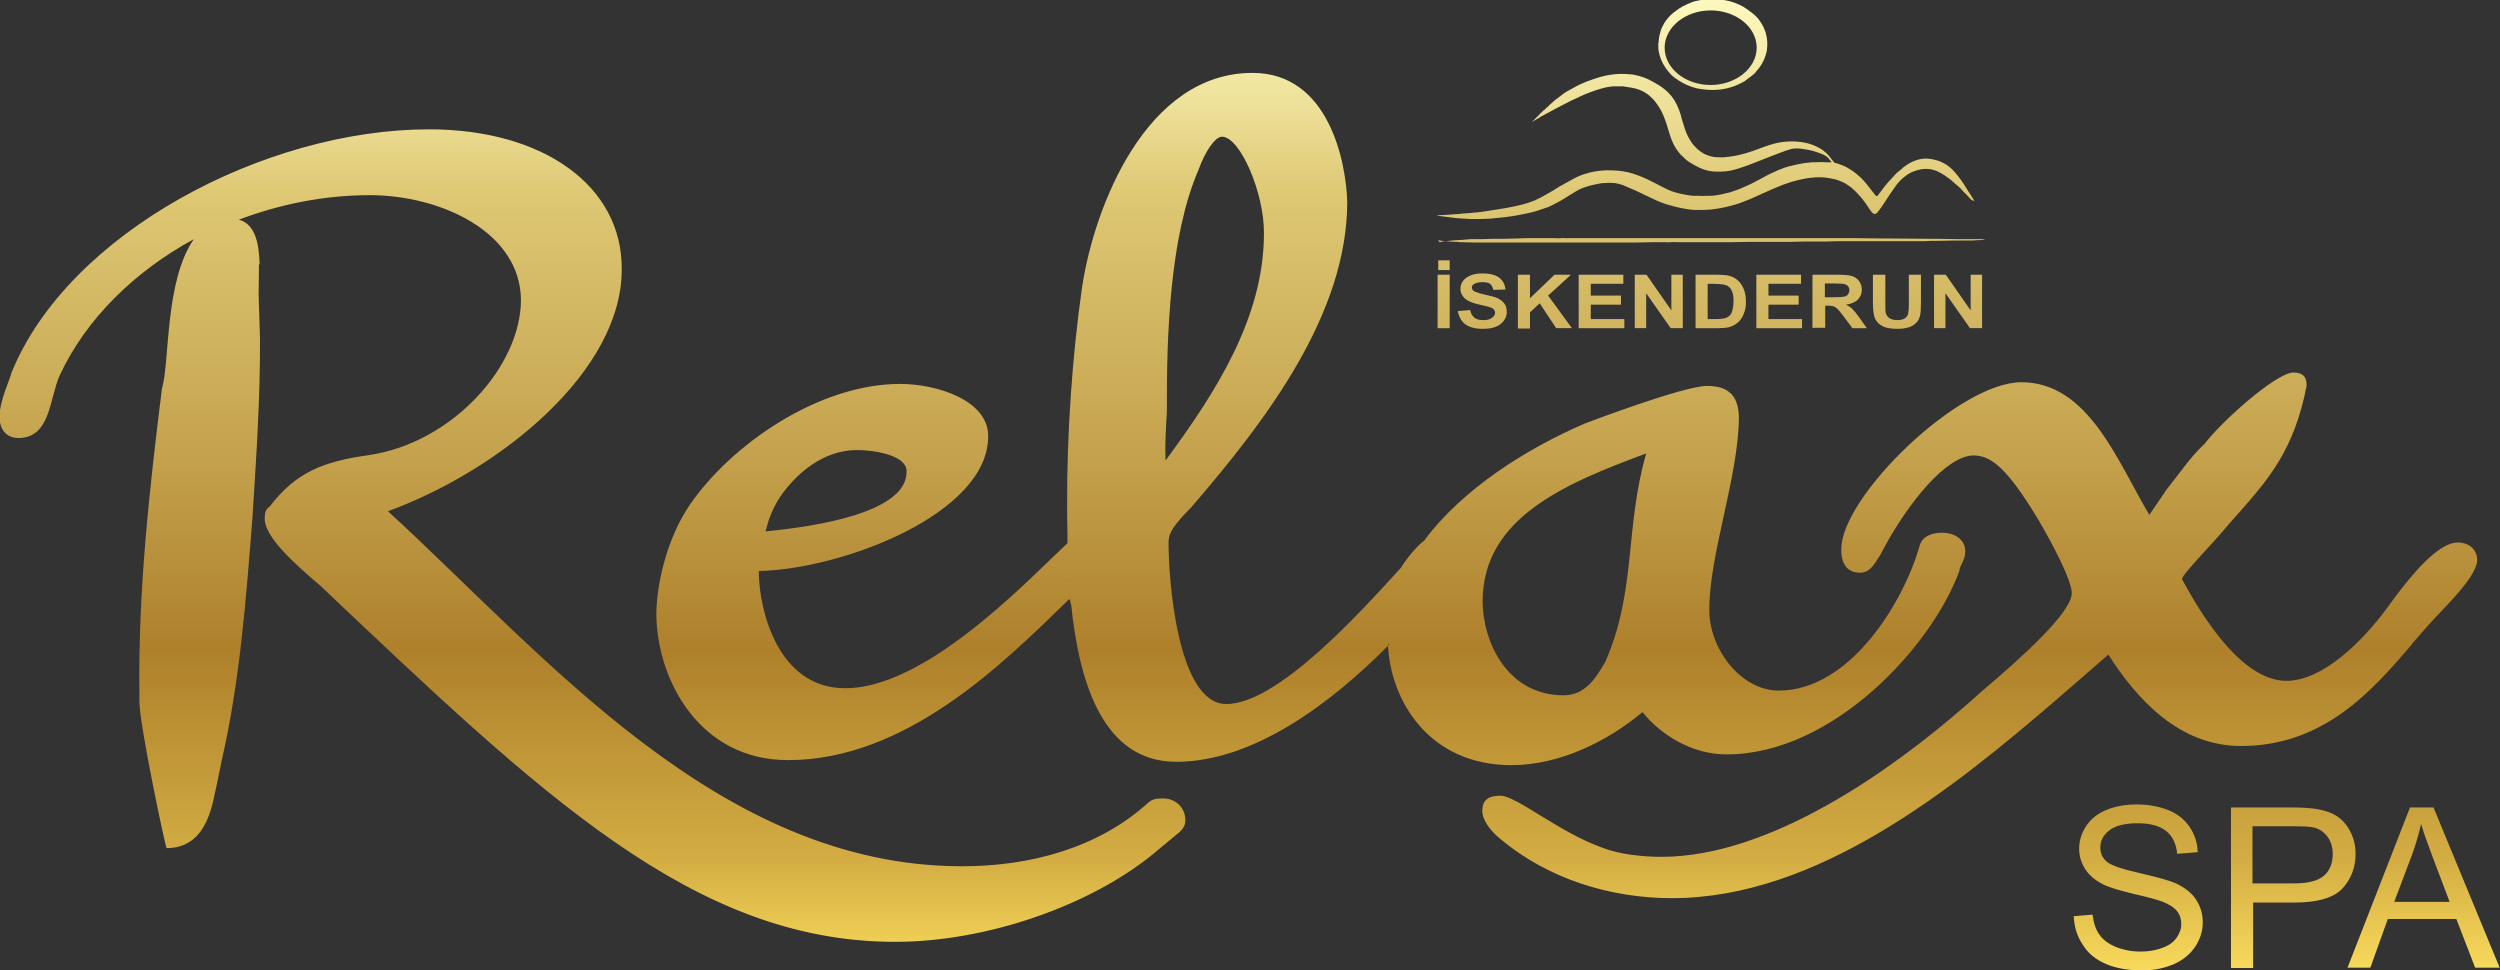<?xml version="1.0" encoding="UTF-8"?>
<!-- Creator: CorelDRAW 2020 (64-Bit) -->
<svg xmlns="http://www.w3.org/2000/svg" xmlns:xlink="http://www.w3.org/1999/xlink" xmlns:xodm="http://www.corel.com/coreldraw/odm/2003" xml:space="preserve" width="67.174mm" height="26.074mm" version="1.1" style="shape-rendering:geometricPrecision; text-rendering:geometricPrecision; image-rendering:optimizeQuality; fill-rule:evenodd; clip-rule:evenodd" viewBox="0 0 74.43 28.89">
 <rect x="0" y="0" width="74.43" height="28.89" fill="#333333" stroke="none"/>
 <defs>
  <style type="text/css">
   <![CDATA[
    .fil0 {fill:url(#id0)}
   ]]>
  </style>
  <linearGradient id="id0" gradientUnits="userSpaceOnUse" x1="37.22" y1="28.89" x2="37.22" y2="0">
   <stop offset="0" style="stop-opacity:1; stop-color:#F8DA5B"></stop>
   <stop offset="0.114" style="stop-opacity:1; stop-color:#D3AD43"></stop>
   <stop offset="0.329" style="stop-opacity:1; stop-color:#AE802B"></stop>
   <stop offset="0.545" style="stop-opacity:1; stop-color:#C6A44F"></stop>
   <stop offset="0.8" style="stop-opacity:1; stop-color:#DEC874"></stop>
   <stop offset="0.89" style="stop-opacity:1; stop-color:#EDE098"></stop>
   <stop offset="1" style="stop-opacity:1; stop-color:#FDF9BD"></stop>
  </linearGradient>
 </defs>
 <g id="Layer_x0020_1">
  <path class="fil0" d="M7.73 7.87c-0.02,-0.56 -0.1,-1.19 -0.62,-1.33 1.22,-0.46 2.54,-0.73 3.9,-0.73 2.1,0 4.49,1.09 4.5,3.13 -0.01,1.96 -2.03,4.24 -4.53,4.61 -1.36,0.19 -2.17,0.51 -2.95,1.53 -0.14,0.1 -0.14,0.19 -0.15,0.36 -0,0.56 0.91,1.36 1.67,2.01 6.58,6.23 11.11,10.59 17.1,10.59 2.75,0 5.8,-1.09 7.65,-2.59l0.82 -0.68c0.18,-0.17 0.17,-0.29 0.17,-0.39 -0.02,-0.34 -0.29,-0.61 -0.66,-0.61 -0.23,0 -0.33,0.02 -0.47,0.15 -1.46,1.31 -3.45,1.87 -5.52,1.87 -7.23,0 -12.41,-6.28 -17.09,-10.57 3.38,-1.24 6.98,-4.19 6.96,-7.22 0.01,-2.45 -2.31,-4.15 -5.74,-4.15 -4.88,0 -10.74,3.08 -12.43,7.25 -0.03,0.17 -0.37,0.87 -0.35,1.31 -0.01,0.36 0.19,0.63 0.56,0.63 0.96,0 0.92,-1.19 1.23,-1.87 0.78,-1.67 2.21,-3.08 3.99,-4.05 -0.87,1.26 -0.71,3.64 -0.95,4.46 -0.37,2.96 -0.71,6.04 -0.67,9.02l0 0.29c0,0.68 0.78,4.36 0.81,4.36 1.28,0 1.38,-1.48 1.5,-1.92l0.15 -0.73c0.53,-2.33 0.71,-4.68 0.91,-7.25 0.11,-1.75 0.23,-3.52 0.22,-5.28l-0.04 -1.28 0.01 -0.92zm51.05 -1.89c-0,-0.02 -0.02,-0.04 -0.03,-0.05 -0.01,-0.02 -0.02,-0.03 -0.03,-0.05l-0.18 -0.28c-0.01,-0.01 -0.01,-0.02 -0.02,-0.03 -0.01,-0.02 -0.02,-0.03 -0.03,-0.05 -0.01,-0.02 -0.02,-0.03 -0.03,-0.05 -0.07,-0.11 -0.24,-0.33 -0.33,-0.42 -0.07,-0.06 -0.11,-0.1 -0.19,-0.15 -0.02,-0.01 -0.03,-0.02 -0.05,-0.03 -0.07,-0.04 -0.16,-0.08 -0.24,-0.1 -0.17,-0.05 -0.35,-0.07 -0.53,-0.02 -0.02,0.01 -0.05,0.01 -0.07,0.02 -0.15,0.05 -0.26,0.12 -0.38,0.21 -0.01,0.01 -0.02,0.01 -0.02,0.02l-0.18 0.15c-0.01,0.01 -0.01,0.01 -0.02,0.02 -0.01,0.01 -0.03,0.03 -0.04,0.04l-0.08 0.09c-0.04,0.04 -0.08,0.09 -0.12,0.13 -0.08,0.09 -0.15,0.18 -0.22,0.28l-0.07 0.09c-0.01,0.01 -0.03,0.04 -0.05,0.04 -0.01,-0 -0.02,-0.01 -0.03,-0.02 -0.05,-0.06 -0.13,-0.17 -0.18,-0.23 -0.04,-0.05 -0.09,-0.11 -0.13,-0.16l-0.08 -0.09c-0.02,-0.03 -0.11,-0.1 -0.13,-0.12l-0.07 -0.06c-0.05,-0.04 -0.11,-0.08 -0.17,-0.12l-0.05 -0.03c-0.02,-0.01 -0.04,-0.02 -0.05,-0.03 -0.08,-0.04 -0.15,-0.07 -0.24,-0.1 -0.12,-0.04 -0.11,-0.01 -0.17,-0.09l-0.07 -0.09c-0.08,-0.11 -0.19,-0.21 -0.31,-0.28 -0.07,-0.04 -0.15,-0.08 -0.23,-0.11 -0.28,-0.1 -0.59,-0.12 -0.91,-0.08 -0.15,0.02 -0.28,0.06 -0.41,0.1 -0.02,0.01 -0.04,0.02 -0.06,0.02l-0.19 0.07c-0.29,0.11 -0.56,0.2 -0.87,0.24 -0.05,0.01 -0.1,0.01 -0.16,0.02 -0.05,0.01 -0.2,0 -0.25,0 -0.09,-0 -0.2,-0.03 -0.28,-0.06 -0.06,-0.02 -0.12,-0.05 -0.17,-0.09 -0.03,-0.02 -0.07,-0.04 -0.1,-0.07 -0.02,-0.01 -0.03,-0.03 -0.04,-0.04 -0.01,-0.01 -0.01,-0.01 -0.02,-0.02 -0.07,-0.06 -0.16,-0.18 -0.2,-0.26l-0.03 -0.05c-0.01,-0.02 -0.02,-0.04 -0.03,-0.06 -0.06,-0.12 -0.09,-0.24 -0.13,-0.36 -0.03,-0.08 -0.05,-0.17 -0.07,-0.25 -0.07,-0.21 -0.13,-0.37 -0.27,-0.55l-0.08 -0.09c-0.03,-0.04 -0.14,-0.13 -0.18,-0.16 -0.05,-0.04 -0.1,-0.07 -0.15,-0.1 -0.02,-0.01 -0.03,-0.02 -0.05,-0.03 -0.07,-0.04 -0.14,-0.08 -0.22,-0.12 -0.12,-0.06 -0.25,-0.1 -0.38,-0.13 -0.07,-0.02 -0.15,-0.03 -0.22,-0.03 -0.09,-0.01 -0.17,-0.01 -0.26,-0.01 -0.04,0 -0.12,0.01 -0.16,0.01 -0.05,0.01 -0.1,0.01 -0.15,0.02 -0.19,0.03 -0.42,0.1 -0.6,0.17 -0.02,0.01 -0.04,0.01 -0.06,0.02 -0.09,0.04 -0.27,0.11 -0.35,0.16 -0.09,0.05 -0.18,0.1 -0.27,0.15 -0.02,0.01 -0.03,0.02 -0.05,0.03l-0.28 0.21c-0.03,0.02 -0.06,0.05 -0.09,0.08 -0.04,0.03 -0.08,0.07 -0.12,0.11 -0.03,0.02 -0.05,0.05 -0.08,0.07 -0.02,0.03 -0.05,0.05 -0.08,0.07 -0.01,0.02 -0.03,0.03 -0.04,0.04l-0.06 0.06c-0.04,0.04 -0.08,0.09 -0.13,0.13 -0.03,0.03 -0.05,0.06 -0.08,0.08 -0.01,0.01 -0.02,0.01 -0.02,0.02 0.02,-0.01 0.04,-0.02 0.07,-0.04l0.14 -0.08c0.01,-0.01 0.02,-0.01 0.03,-0.02 0.01,-0.01 0.02,-0.01 0.03,-0.02l0.28 -0.15c0.09,-0.05 0.18,-0.1 0.28,-0.15l0.35 -0.18c0.04,-0.02 0.18,-0.08 0.22,-0.1 0.01,-0.01 0.02,-0.01 0.04,-0.02 0.09,-0.04 0.17,-0.08 0.26,-0.11 0.11,-0.04 0.21,-0.08 0.32,-0.11 0.12,-0.04 0.28,-0.07 0.4,-0.08 0.02,-0 0.03,-0 0.05,-0l0.1 -0c0.02,0 0.03,0 0.05,0 0.02,0 0.04,-0 0.05,0 0.03,0 0.07,0 0.1,0.01 0.07,0.01 0.13,0.02 0.19,0.03 0.18,0.03 0.34,0.09 0.49,0.2 0.03,0.02 0.07,0.06 0.1,0.09 0,0 0.01,0.01 0.01,0.01 0.03,0.02 0.05,0.05 0.08,0.08 0.18,0.22 0.27,0.41 0.36,0.68 0.11,0.33 0.15,0.61 0.4,0.9 0.02,0.03 0.05,0.06 0.08,0.08 0.02,0.02 0.03,0.03 0.05,0.05 0.01,0.01 0.02,0.02 0.03,0.03 0.04,0.04 0.1,0.08 0.15,0.11 0.06,0.04 0.2,0.12 0.27,0.15 0.05,0.02 0.1,0.04 0.15,0.06 0.19,0.06 0.28,0.06 0.48,0.06 0.1,0 0.2,-0.01 0.3,-0.03 0.09,-0.02 0.17,-0.04 0.26,-0.07 0.15,-0.05 0.33,-0.11 0.47,-0.17l0.38 -0.15c0.1,-0.04 0.2,-0.08 0.31,-0.12 0.13,-0.05 0.36,-0.14 0.49,-0.15 0.02,-0 0.03,-0 0.05,-0 0.05,0 0.11,0 0.16,0.01 0.06,0.01 0.13,0.02 0.19,0.03 0.13,0.02 0.37,0.1 0.49,0.16 0.05,0.03 0.1,0.06 0.13,0.11 0,0.01 0.01,0.01 0.01,0.01 0.02,0.02 0.06,0.07 0.07,0.09 -0.02,0.01 -0.08,0 -0.11,0l-0.11 -0c-0.04,-0.01 -0.19,-0 -0.23,0 -0.04,0 -0.08,-0 -0.11,0l-0.11 0.01c-0.15,0.01 -0.39,0.06 -0.54,0.1 -0.02,0 -0.03,0.01 -0.05,0.01 -0.12,0.03 -0.23,0.08 -0.34,0.12 -0.01,0 -0.03,0.01 -0.04,0.02l-0.18 0.08c-0.01,0 -0.01,0.01 -0.02,0.01l-0.19 0.1c-0.01,0.01 -0.02,0.01 -0.04,0.02 -0.05,0.03 -0.1,0.06 -0.15,0.08 -0.06,0.03 -0.12,0.07 -0.19,0.1l-0.2 0.09c-0.08,0.04 -0.17,0.07 -0.25,0.1 -0.05,0.02 -0.12,0.04 -0.18,0.06 -0.03,0.01 -0.06,0.02 -0.09,0.02 -0.14,0.04 -0.35,0.08 -0.5,0.08 -0.01,0 -0.04,0 -0.05,0 -0.01,0 -0.02,-0 -0.03,0 -0.01,0 -0.01,0 -0.03,0 -0.06,0 -0.12,0.01 -0.17,0 -0.02,-0 -0.04,0 -0.06,-0 -0.01,-0 -0.01,-0 -0.02,-0 -0.01,-0 -0.02,0 -0.03,-0 -0.01,-0 -0.04,-0 -0.06,-0 -0.11,-0 -0.31,-0.04 -0.41,-0.06 -0.12,-0.03 -0.24,-0.06 -0.35,-0.11 -0.14,-0.06 -0.28,-0.14 -0.42,-0.21l-0.08 -0.04c-0.01,-0 -0.01,-0.01 -0.02,-0.01l-0.1 -0.05c-0.19,-0.09 -0.39,-0.17 -0.59,-0.22 -0.23,-0.05 -0.4,-0.06 -0.64,-0.06l-0.17 0.01c-0.05,0.01 -0.1,0.01 -0.16,0.02 -0.03,0.01 -0.07,0.01 -0.1,0.02 -0.03,0.01 -0.06,0.01 -0.09,0.02 -0.12,0.03 -0.24,0.07 -0.35,0.12 -0.01,0.01 -0.03,0.01 -0.04,0.02 -0.01,0.01 -0.03,0.01 -0.04,0.02 -0.04,0.02 -0.08,0.04 -0.11,0.06l-0.29 0.16c-0.01,0.01 -0.02,0.01 -0.04,0.02 -0.14,0.09 -0.3,0.19 -0.45,0.27 -0.04,0.02 -0.09,0.05 -0.13,0.07 -0.01,0.01 -0.02,0.01 -0.04,0.02 -0.03,0.01 -0.05,0.03 -0.08,0.04 -0.04,0.02 -0.08,0.04 -0.12,0.05 -0.03,0.01 -0.06,0.02 -0.08,0.03 -0.09,0.03 -0.18,0.06 -0.27,0.08 -0.31,0.08 -0.66,0.13 -0.99,0.18 -0.07,0.01 -0.14,0.02 -0.21,0.03 -0.07,0.01 -0.14,0.02 -0.21,0.02 -0.07,0.01 -0.14,0.02 -0.21,0.02 -0.07,0 -0.15,0.01 -0.22,0.02 -0.05,0 -0.11,0.01 -0.16,0.01l-0.28 0.02c-0.01,0 -0.01,0 -0.02,0 -0.07,0 -0.13,0.01 -0.2,0.01 0.01,0.01 0.02,0.01 0.03,0.01 0.01,0 0.02,0 0.04,0.01l0.4 0.05c0.07,0.01 0.14,0.02 0.2,0.02l0.33 0.02c0.01,0 0.02,0 0.04,0 0.03,-0 0.06,0 0.09,0 0.06,0 0.12,0 0.18,0 0.02,0 0.02,-0 0.04,-0l0.22 -0.01c0.03,-0 0.06,-0 0.09,-0.01 0.27,-0.02 0.53,-0.05 0.79,-0.1 0.1,-0.02 0.2,-0.04 0.29,-0.06 0.15,-0.03 0.26,-0.07 0.41,-0.12 0.02,-0.01 0.04,-0.01 0.06,-0.02 0.02,-0.01 0.04,-0.02 0.06,-0.02 0.01,-0 0.02,-0.01 0.03,-0.01l0.09 -0.04c0.08,-0.04 0.16,-0.08 0.23,-0.12 0.04,-0.02 0.07,-0.04 0.11,-0.06l0.24 -0.15c0.12,-0.07 0.23,-0.15 0.36,-0.2 0.16,-0.06 0.32,-0.1 0.49,-0.13 0.05,-0.01 0.1,-0.02 0.15,-0.02 0.1,-0.01 0.23,-0.01 0.33,0 0.05,0.01 0.1,0.02 0.14,0.03 0.07,0.02 0.13,0.04 0.19,0.07l0.3 0.13c0.1,0.05 0.2,0.09 0.29,0.14 0.01,0.01 0.02,0.01 0.03,0.01 0.08,0.04 0.18,0.09 0.27,0.13 0.08,0.04 0.17,0.07 0.25,0.1 0.02,0.01 0.04,0.01 0.06,0.02 0.02,0.01 0.05,0.01 0.07,0.02 0.11,0.03 0.24,0.07 0.35,0.09 0.07,0.01 0.15,0.03 0.23,0.04 0.07,0.01 0.13,0.02 0.2,0.02 0.01,0 0.03,0 0.04,0 0.01,0 0.02,0 0.04,0 0.02,-0 0.03,0 0.04,0l0.13 0 0.21 -0.01c0.25,-0.03 0.36,-0.05 0.6,-0.11l0.14 -0.04c0.05,-0.01 0.09,-0.03 0.13,-0.04l0.31 -0.12 0.69 -0.31c0.01,-0 0.02,-0.01 0.03,-0.01 0.12,-0.05 0.25,-0.11 0.38,-0.15 0.12,-0.04 0.21,-0.07 0.34,-0.1 0.09,-0.02 0.31,-0.07 0.42,-0.07l0.08 -0.01c0.03,-0 0.15,-0 0.18,0 0.01,0 0.03,0 0.04,0 0.14,0.01 0.25,0.03 0.38,0.06 0.02,0.01 0.05,0.01 0.07,0.02 0.11,0.04 0.2,0.08 0.29,0.14l0.1 0.07c0.03,0.02 0.08,0.07 0.09,0.08 0.03,0.02 0.1,0.1 0.13,0.13 0.09,0.09 0.15,0.18 0.23,0.28 0.04,0.06 0.08,0.12 0.12,0.18 0.04,0.05 0.11,0.18 0.2,0.11 0.02,-0.02 0.04,-0.04 0.06,-0.07 0.03,-0.04 0.06,-0.08 0.09,-0.12l0.12 -0.18c0.01,-0.02 0.02,-0.03 0.03,-0.05l0.1 -0.15c0.07,-0.1 0.14,-0.2 0.21,-0.3 0.01,-0.01 0.01,-0.01 0.02,-0.02 0.08,-0.1 0.18,-0.19 0.3,-0.27 0.09,-0.06 0.2,-0.1 0.31,-0.13 0.19,-0.05 0.35,-0.04 0.52,0.02 0.01,0 0.02,0.01 0.03,0.01 0.09,0.04 0.17,0.09 0.25,0.14 0.02,0.01 0.03,0.02 0.05,0.04 0.05,0.03 0.1,0.07 0.15,0.11 0,0 0.01,0.01 0.01,0.01 0.01,0 0.01,0 0.01,0.01 0,0 0.01,0.01 0.01,0.01l0.14 0.12c0.02,0.02 0.04,0.03 0.06,0.05 0,0.01 0,0.01 0.01,0.01 0,0 0.01,0.01 0.01,0.01 0.03,0.03 0.06,0.06 0.08,0.09l0.02 0.02c0.01,0.01 0,0.01 0.01,0.01 0,0 0.01,0.01 0.01,0.01l0.02 0.02c0.01,0.01 0.01,0.01 0.02,0.02l0.04 0.04c0.01,0.01 0.01,0.01 0.01,0.01 0.02,0.02 0.12,0.14 0.14,0.14 0,0.01 -0,0 0.01,0.01 -0,-0.01 0,-0 -0.01,-0.01zm-9.41 -4.68c0,0.13 0,0.19 0.03,0.31 0.02,0.06 0.04,0.14 0.07,0.2 0.01,0.03 0.04,0.09 0.06,0.12 0.06,0.09 0.07,0.12 0.15,0.21 0.01,0.02 0.03,0.03 0.04,0.05 0.01,0.01 0.02,0.01 0.02,0.02 0.01,0.01 0.01,0.02 0.02,0.02 0.04,0.04 0.1,0.09 0.15,0.12 0.21,0.15 0.46,0.26 0.72,0.3 0.26,0.04 0.53,0.04 0.78,-0.02 0.17,-0.04 0.33,-0.1 0.47,-0.18 0.04,-0.02 0.08,-0.04 0.11,-0.07l0.21 -0.16c0.02,-0.02 0.05,-0.04 0.07,-0.07 0.01,-0.01 0.01,-0.02 0.02,-0.03 0.05,-0.05 0.1,-0.12 0.14,-0.18 0.03,-0.05 0.06,-0.1 0.08,-0.15 0.04,-0.08 0.07,-0.19 0.09,-0.27 0.03,-0.19 0.02,-0.36 -0.03,-0.54 -0.04,-0.13 -0.1,-0.25 -0.18,-0.36 -0.03,-0.05 -0.1,-0.13 -0.15,-0.17 -0.01,-0.01 -0.01,-0.02 -0.02,-0.02l-0.09 -0.07c-0.06,-0.05 -0.17,-0.12 -0.23,-0.16 -0.26,-0.15 -0.57,-0.22 -0.88,-0.23l-0.05 0c-0.11,0 -0.22,0.01 -0.33,0.03 -0.05,0.01 -0.1,0.02 -0.15,0.03 -0.09,0.02 -0.19,0.06 -0.27,0.1 -0.09,0.04 -0.16,0.08 -0.24,0.13l-0.16 0.12c-0.02,0.02 -0.04,0.03 -0.06,0.05 -0.11,0.11 -0.19,0.2 -0.26,0.35 -0.01,0.02 -0.02,0.04 -0.03,0.06 -0,0.01 -0.01,0.02 -0.01,0.03 -0.01,0.01 -0.01,0.02 -0.01,0.03 -0.01,0.02 -0.02,0.04 -0.02,0.07 -0.03,0.08 -0.05,0.21 -0.05,0.3zm1.56 -0.99c0.76,0 1.37,0.5 1.37,1.11 0,0.61 -0.62,1.11 -1.37,1.11 -0.76,0 -1.37,-0.5 -1.37,-1.11 0,-0.61 0.62,-1.11 1.37,-1.11zm-8.13 6.83c0.01,0.02 0.04,0.02 0.06,0.02 0.06,0.01 0.24,0.03 0.3,0.03l0.16 0.01c0.04,0 0.12,0 0.16,0.01l0.41 0.01c0.06,-0 0.11,0 0.16,0 0.02,-0 0.02,0 0.04,0 0.01,0 0.03,-0 0.04,-0l0.08 0c0.03,0 0.06,0 0.08,0 0.03,0 0.05,0 0.08,0 0.11,-0 0.22,0 0.33,0 0.03,-0 0.05,0 0.08,0l0.25 -0c0.02,0 0.02,0 0.04,0l1.27 -0c0.27,0 0.53,-0 0.8,-0 0.13,0 0.26,-0 0.4,-0 0.07,0 0.13,-0 0.2,-0 0.07,0 0.14,0 0.2,0 0.04,0 0.06,-0 0.1,-0l0.2 0c0.04,0 0.06,-0 0.1,-0 0.14,0 0.26,-0 0.4,-0 0.17,0 0.33,-0.01 0.5,-0.01 0.04,0 0.06,-0 0.1,-0 0.07,0 0.14,0 0.2,-0 0.06,-0 0.14,0.01 0.2,-0 0.06,-0.01 0.13,-0 0.2,-0 0.02,-0 0.03,-0 0.05,-0l0.15 0c0.02,0 0.03,-0 0.05,-0l0.15 0c0.02,0 0.03,-0 0.05,-0l0.15 0c0.02,0 0.03,-0 0.05,-0l0.15 0c0.02,-0 0.03,-0 0.05,-0 0.05,0 0.1,0 0.15,-0 0.04,-0 0.23,-0 0.3,-0 0.02,0 0.03,0 0.05,0 0.02,0 0.03,-0 0.05,-0 0.03,0 0.07,0 0.1,0 0.04,0 0.06,-0 0.1,-0 0.2,0 0.39,-0.01 0.6,-0.01 0.04,0 0.06,-0 0.1,-0 0.03,0 0.07,0 0.1,-0 0.05,-0 0.1,-0 0.15,-0 0.02,0 0.03,-0 0.05,-0 0.14,0 0.26,-0 0.4,-0 0.04,0 0.06,-0 0.1,-0 0.03,0 0.07,0 0.1,0l0.15 -0c0.02,-0 0.03,-0 0.05,-0 0.14,0 0.26,-0.01 0.4,-0.01 0.02,0 0.03,-0 0.05,-0l0.1 0c0.02,0 0.03,-0 0.05,-0l0.25 -0c0.02,0 0.03,-0 0.05,-0 0.03,0 0.07,0 0.1,0 0.02,-0 0.03,-0 0.05,-0 0.12,0 0.23,-0.01 0.35,-0.01l0.15 -0c0.02,0 0.03,-0 0.05,-0 0.03,-0 0.07,0 0.1,0 0.02,0 0.03,-0 0.05,-0l0.25 -0c0.03,-0 0.07,-0 0.1,-0l0.15 -0c0.02,0 0.03,-0 0.05,-0 0.03,0 0.08,0 0.1,-0 0.03,-0 0.07,-0 0.1,-0 0.02,0 0.03,-0 0.05,-0 0.04,-0 0.23,-0 0.25,-0 0.03,-0 0.07,-0 0.1,-0 0.02,0 0.03,-0 0.05,-0l0.2 -0c0.02,0 0.03,-0 0.05,-0 0.07,0 0.13,-0 0.2,-0 0.02,0 0.03,-0 0.05,-0l0.2 -0c0.02,0 0.03,-0 0.05,-0 0.03,0 0.07,0 0.1,-0 0.03,-0 0.07,-0 0.1,-0 0.02,-0 0.03,-0 0.05,-0 0.08,0 0.17,-0.01 0.25,-0.01l0.15 -0c0.02,0 0.03,-0 0.05,-0l0.49 -0.01c0.03,-0 0.11,-0 0.15,-0l0.1 -0c0.02,0 0.03,-0 0.05,-0l0.15 -0c0.02,-0 0.04,0 0.05,0l0.14 -0.01c0.03,-0 0.11,-0 0.15,-0.01l0.07 -0.01c0.01,-0 0.02,-0 0.02,-0l-0.05 -0.01c-0.01,-0 -0.04,-0 -0.06,-0 -0.04,-0 -0.08,-0 -0.12,-0l-0.06 -0c-0.01,0 -0.02,0 -0.03,0 -0.02,0 -0.02,-0 -0.03,-0 -0.02,-0 -0.04,0 -0.06,0 -0.02,0 -0.04,-0 -0.06,-0l-0.09 0c-0.01,-0 -0.02,-0 -0.03,-0 -0.04,-0 -0.08,0 -0.12,0l-0.06 -0c-0.22,0 -0.45,-0.01 -0.67,-0.01 -0.04,0 -0.08,-0 -0.12,-0 -0.45,0 -0.89,-0.01 -1.34,-0.01 -0.04,0 -0.08,-0 -0.12,-0 -0.29,0 -0.57,-0.01 -0.86,-0.01 -0.08,0 -0.16,-0 -0.24,-0 -0.08,0 -0.16,0 -0.25,0 -0.08,0 -0.16,-0 -0.24,-0 -0.08,0 -0.16,0 -0.25,0 -0.08,0 -0.16,-0 -0.24,-0 -0.08,0 -0.16,0 -0.25,0 -0.08,0 -0.16,-0 -0.24,-0l-1.23 -0c-0.08,0 -0.16,-0 -0.24,-0 -0.9,0 -1.8,0 -2.71,0 -0.15,0 -0.29,0 -0.44,0 -0.3,0 -0.59,0 -0.89,0l-0.44 0c-0.02,0 -0.03,0 -0.05,0 -0.18,-0 -0.37,0 -0.55,0 -0.02,-0 -0.03,0 -0.05,0 -0.05,-0 -0.18,-0 -0.22,0 -0.06,0.01 -0.16,-0.01 -0.22,0 -0.06,0.01 -0.15,-0 -0.22,0 -0.03,0 -0.08,0 -0.11,0 -0.04,0 -0.07,0 -0.11,0 -0.08,0 -0.14,0 -0.22,0l-0.22 0c-0.03,0 -0.08,0 -0.11,0 -0.02,-0 -0.03,0 -0.05,0 -0.09,-0 -0.18,0.01 -0.27,0.01 -0.14,0 -0.29,0.01 -0.43,0.01 -0.02,0 -0.03,0 -0.05,0 -0.02,0 -0.04,-0 -0.05,0 -0.02,0 -0.05,0 -0.08,0 -0.01,0 -0.01,0 -0.03,0 -0.04,0 -0.07,0 -0.11,0l-0.32 0.01c-0.03,0 -0.07,-0 -0.11,0 -0.03,0 -0.07,0 -0.11,0l-0.08 0c-0.01,0 -0.02,0 -0.03,0l-0.08 0.01c-0.04,0 -0.09,0 -0.13,0.01l-0.18 0.01c-0.04,0 -0.28,0.02 -0.33,0.03 -0.03,0 -0.06,0.01 -0.1,0.01 -0.03,0 -0.07,0.01 -0.08,0.03zm2.79 -3.49l0 -0c-0,0 -0,0 -0,0zm-2.79 6.12l0 -1.59 0.36 0 0 1.59 -0.36 0zm0.02 -1.73l0 -0.29 0.34 0 0 0.29 -0.34 0zm0.6 1.22l0.35 -0.03c0.02,0.1 0.06,0.18 0.13,0.23 0.06,0.05 0.15,0.07 0.26,0.07 0.12,0 0.2,-0.02 0.26,-0.07 0.06,-0.04 0.09,-0.09 0.09,-0.15 0,-0.04 -0.01,-0.07 -0.04,-0.1 -0.02,-0.03 -0.07,-0.05 -0.13,-0.07 -0.04,-0.01 -0.14,-0.04 -0.29,-0.07 -0.19,-0.04 -0.33,-0.1 -0.41,-0.16 -0.11,-0.09 -0.16,-0.19 -0.16,-0.32 0,-0.08 0.03,-0.16 0.08,-0.23 0.05,-0.07 0.13,-0.12 0.22,-0.16 0.1,-0.04 0.21,-0.06 0.35,-0.06 0.22,0 0.39,0.04 0.51,0.13 0.11,0.09 0.17,0.21 0.18,0.35l-0.36 0.01c-0.02,-0.08 -0.05,-0.14 -0.1,-0.18 -0.05,-0.04 -0.13,-0.05 -0.23,-0.05 -0.1,0 -0.19,0.02 -0.25,0.06 -0.04,0.02 -0.06,0.06 -0.06,0.1 0,0.04 0.02,0.07 0.05,0.1 0.05,0.03 0.16,0.07 0.33,0.11 0.18,0.04 0.31,0.07 0.39,0.11 0.08,0.04 0.15,0.09 0.2,0.16 0.05,0.07 0.07,0.15 0.07,0.25 0,0.09 -0.03,0.18 -0.09,0.26 -0.06,0.08 -0.14,0.14 -0.24,0.18 -0.1,0.04 -0.24,0.06 -0.39,0.06 -0.23,0 -0.4,-0.05 -0.52,-0.14 -0.12,-0.09 -0.19,-0.23 -0.22,-0.4zm1.77 0.51l0 -1.59 0.36 0 0 0.7 0.73 -0.7 0.49 0 -0.68 0.62 0.71 0.97 -0.47 0 -0.49 -0.74 -0.29 0.27 0 0.48 -0.36 0zm1.81 0l0 -1.59 1.33 0 0 0.27 -0.97 0 0 0.35 0.9 0 0 0.27 -0.9 0 0 0.43 1 0 0 0.27 -1.37 0zm1.67 0l0 -1.59 0.35 0 0.74 1.06 0 -1.06 0.34 0 0 1.59 -0.36 0 -0.73 -1.04 0 1.04 -0.34 0zm1.81 -1.59l0.66 0c0.15,0 0.26,0.01 0.34,0.03 0.11,0.03 0.2,0.08 0.27,0.15 0.08,0.07 0.13,0.16 0.17,0.26 0.04,0.1 0.06,0.23 0.06,0.37 0,0.13 -0.02,0.24 -0.06,0.34 -0.04,0.12 -0.11,0.21 -0.19,0.28 -0.06,0.05 -0.15,0.1 -0.25,0.13 -0.08,0.02 -0.19,0.03 -0.32,0.03l-0.68 0 0 -1.59zm0.36 0.27l0 1.05 0.27 0c0.1,0 0.17,-0.01 0.22,-0.02 0.06,-0.01 0.11,-0.04 0.15,-0.07 0.04,-0.03 0.07,-0.08 0.09,-0.15 0.02,-0.07 0.04,-0.17 0.04,-0.29 0,-0.12 -0.01,-0.22 -0.04,-0.28 -0.02,-0.07 -0.06,-0.12 -0.1,-0.15 -0.04,-0.04 -0.1,-0.06 -0.17,-0.07 -0.05,-0.01 -0.15,-0.02 -0.3,-0.02l-0.16 0zm1.45 1.32l0 -1.59 1.33 0 0 0.27 -0.97 0 0 0.35 0.9 0 0 0.27 -0.9 0 0 0.43 1 0 0 0.27 -1.37 0zm1.67 0l0 -1.59 0.76 0c0.19,0 0.33,0.01 0.42,0.04 0.09,0.03 0.16,0.08 0.21,0.15 0.05,0.07 0.08,0.16 0.08,0.25 0,0.12 -0.04,0.22 -0.12,0.3 -0.08,0.08 -0.2,0.13 -0.35,0.15 0.08,0.04 0.14,0.08 0.19,0.13 0.05,0.05 0.12,0.13 0.21,0.26l0.22 0.31 -0.43 0 -0.26 -0.35c-0.09,-0.12 -0.16,-0.2 -0.19,-0.23 -0.03,-0.03 -0.07,-0.05 -0.11,-0.07 -0.04,-0.01 -0.1,-0.02 -0.18,-0.02l-0.07 0 0 0.66 -0.36 0zm0.36 -0.92l0.27 0c0.17,0 0.28,-0.01 0.33,-0.02 0.04,-0.01 0.08,-0.04 0.1,-0.07 0.02,-0.03 0.04,-0.07 0.04,-0.12 0,-0.05 -0.02,-0.1 -0.05,-0.13 -0.03,-0.03 -0.08,-0.05 -0.14,-0.06 -0.03,-0 -0.12,-0.01 -0.26,-0.01l-0.28 0 0 0.4zm1.45 -0.67l0.36 0 0 0.86c0,0.14 0,0.22 0.01,0.27 0.02,0.06 0.05,0.12 0.11,0.16 0.06,0.04 0.14,0.06 0.24,0.06 0.1,0 0.18,-0.02 0.23,-0.06 0.05,-0.04 0.08,-0.08 0.09,-0.14 0.01,-0.05 0.02,-0.14 0.02,-0.27l0 -0.88 0.36 0 0 0.83c0,0.19 -0.01,0.33 -0.03,0.4 -0.02,0.08 -0.06,0.15 -0.11,0.2 -0.05,0.05 -0.12,0.1 -0.21,0.13 -0.09,0.03 -0.2,0.05 -0.34,0.05 -0.17,0 -0.3,-0.02 -0.39,-0.05 -0.09,-0.04 -0.16,-0.08 -0.21,-0.14 -0.05,-0.06 -0.08,-0.11 -0.1,-0.18 -0.02,-0.09 -0.04,-0.23 -0.04,-0.4l0 -0.85zm1.81 1.59l0 -1.59 0.35 0 0.74 1.06 0 -1.06 0.34 0 0 1.59 -0.36 0 -0.73 -1.04 0 1.04 -0.34 0zm4.12 17.51l0.6 -0.05c0.03,0.24 0.09,0.44 0.2,0.59 0.1,0.15 0.27,0.28 0.49,0.37 0.22,0.09 0.47,0.14 0.74,0.14 0.24,0 0.46,-0.04 0.65,-0.11 0.19,-0.07 0.33,-0.17 0.42,-0.3 0.09,-0.13 0.14,-0.26 0.14,-0.41 0,-0.15 -0.04,-0.28 -0.13,-0.39 -0.09,-0.11 -0.23,-0.2 -0.44,-0.28 -0.13,-0.05 -0.42,-0.13 -0.86,-0.23 -0.44,-0.11 -0.76,-0.2 -0.93,-0.3 -0.23,-0.12 -0.4,-0.27 -0.51,-0.45 -0.11,-0.18 -0.17,-0.38 -0.17,-0.59 0,-0.24 0.07,-0.47 0.21,-0.68 0.14,-0.21 0.34,-0.37 0.61,-0.48 0.27,-0.11 0.56,-0.16 0.89,-0.16 0.36,0 0.67,0.06 0.95,0.17 0.27,0.11 0.48,0.28 0.63,0.5 0.15,0.22 0.23,0.47 0.24,0.75l-0.61 0.05c-0.03,-0.3 -0.14,-0.53 -0.33,-0.68 -0.19,-0.15 -0.47,-0.23 -0.84,-0.23 -0.39,0 -0.67,0.07 -0.85,0.21 -0.18,0.14 -0.27,0.31 -0.27,0.51 0,0.17 0.06,0.31 0.19,0.42 0.12,0.11 0.44,0.22 0.97,0.34 0.52,0.12 0.88,0.22 1.07,0.3 0.28,0.13 0.49,0.29 0.62,0.49 0.13,0.2 0.2,0.42 0.2,0.68 0,0.25 -0.07,0.49 -0.22,0.72 -0.15,0.22 -0.36,0.4 -0.63,0.52 -0.28,0.12 -0.59,0.19 -0.93,0.19 -0.44,0 -0.8,-0.06 -1.1,-0.19 -0.3,-0.13 -0.53,-0.31 -0.69,-0.57 -0.17,-0.25 -0.26,-0.54 -0.27,-0.86zm4.72 1.53l0 -4.77 1.83 0c0.32,0 0.57,0.02 0.74,0.05 0.24,0.04 0.44,0.11 0.6,0.22 0.16,0.11 0.29,0.26 0.39,0.46 0.1,0.2 0.15,0.41 0.15,0.65 0,0.4 -0.13,0.75 -0.39,1.03 -0.26,0.28 -0.74,0.42 -1.42,0.42l-1.24 0 0 1.95 -0.64 0zm0.64 -2.51l1.25 0c0.41,0 0.71,-0.08 0.88,-0.23 0.17,-0.15 0.26,-0.37 0.26,-0.64 0,-0.2 -0.05,-0.37 -0.15,-0.51 -0.1,-0.14 -0.24,-0.24 -0.4,-0.28 -0.11,-0.03 -0.31,-0.04 -0.6,-0.04l-1.24 0 0 1.71zm2.83 2.51l1.86 -4.77 0.7 0 1.97 4.77 -0.73 0 -0.56 -1.45 -2.04 0 -0.52 1.45 -0.68 0zm1.39 -1.96l1.65 0 -0.5 -1.32c-0.15,-0.4 -0.27,-0.73 -0.35,-1 -0.07,0.31 -0.16,0.62 -0.27,0.92l-0.53 1.4zm-28.84 -10.79c-0.26,0.2 -0.52,0.51 -0.73,0.84 -1.25,1.38 -3.69,4.06 -5.2,4.06 -1.48,0 -1.73,-3.83 -1.72,-4.85 0.01,-0.27 0.2,-0.48 0.41,-0.73l0.26 -0.27c2.28,-2.64 4.64,-5.77 4.65,-9.09 -0.03,-1.14 -0.52,-3.85 -2.82,-3.85 -3.18,0 -4.71,4 -5.07,6.35 -0.3,2.06 -0.46,4.46 -0.45,6.52 0,0.26 0,0.54 0.01,0.82l-0 0 0 0c0,0.06 0,0.13 0,0.19 0,0.04 0,0.08 0,0.12l-0.74 0.71c-1.63,1.58 -3.95,3.61 -5.88,3.61 -2.01,0 -2.57,-2.35 -2.57,-3.49 2.48,-0.05 6.84,-1.7 6.83,-4.02 -0,-1.07 -1.54,-1.55 -2.62,-1.55 -2.44,0 -5.05,1.82 -6.27,3.61 -0.63,0.92 -0.98,2.25 -0.99,3.25 0.02,1.96 1.29,4.34 3.92,4.34 3.51,0 6.38,-2.85 8.38,-4.8 0,0.02 0.01,0.04 0.02,0.05 0.02,0.05 0,0.09 0.03,0.12 0.25,2.42 0.99,4.68 3.13,4.68 2.28,0 4.59,-1.72 6.33,-3.48 -0.01,-0.01 -0.02,-0.02 -0.03,-0.03 0.07,1.7 1.23,3.61 3.68,3.61 1.42,0 2.85,-0.7 3.9,-1.58 0.54,0.68 1.48,1.26 2.5,1.26 3.2,0 6.15,-3.27 6.94,-5.48 -0.01,-0.12 0.17,-0.29 0.17,-0.56 -0,-0.39 -0.36,-0.56 -0.68,-0.56 -0.31,0 -0.6,0.1 -0.68,0.39 -0.47,1.67 -2.07,4.31 -4.19,4.31 -1.16,0 -2.08,-1.28 -2.07,-2.4 -0.01,-1.65 0.87,-3.95 0.88,-5.75 -0.02,-0.56 -0.24,-0.92 -0.95,-0.92 -0.71,0 -3.64,1.12 -3.64,1.12 -1.76,0.76 -3.61,1.94 -4.75,3.44zm-10.6 1.18c0,0.02 0.01,0.05 0.01,0.09 -0,-0.03 -0,-0.06 -0.01,-0.09zm-8.64 -2.41c0.49,-0.73 1.31,-1.43 2.3,-1.43 0.65,0 1.5,0.19 1.49,0.63 0.03,1.24 -2.74,1.65 -4.2,1.79 0.09,-0.36 0.2,-0.65 0.41,-0.99zm11.54 -2.59c-0.01,-2.23 0.08,-5.19 0.94,-7.18 0.2,-0.56 0.5,-0.99 0.7,-0.99 0.54,0 1.26,1.67 1.25,2.88 0,2.5 -1.43,4.73 -2.93,6.76 -0.02,-0.46 0.01,-0.92 0.04,-1.48zm13.05 7.47c-0.32,0.56 -0.64,0.99 -1.24,0.99 -1.67,0 -2.4,-1.58 -2.41,-2.79 -0,-2.5 2.47,-3.52 4.87,-4.41 -0.64,2.23 -0.29,4.1 -1.22,6.21zm24.01 -0.53l0.49 -0.56c0.47,-0.53 1.47,-1.45 1.46,-1.96 -0,-0.29 -0.24,-0.51 -0.58,-0.51 -0.6,0 -1.42,1.04 -1.83,1.58l-0.3 0.41c-0.67,0.9 -1.86,2.13 -2.97,2.13 -1.47,0 -2.75,-2.38 -3.11,-3.03 0.03,-0.17 0.91,-1.04 1.41,-1.65l0.32 -0.36c0.85,-0.97 1.61,-1.84 1.98,-3.73 0.01,-0.27 -0.09,-0.41 -0.41,-0.41 -0.55,0.05 -2.14,1.48 -2.63,2.13 -0.4,0.36 -0.76,0.9 -1.13,1.36l-0.51 0.75c-0.96,-1.62 -1.82,-3.95 -3.81,-3.95 -1.87,0 -5.37,3.42 -5.36,4.97 -0.01,0.44 0.18,0.7 0.55,0.7 0.28,0 0.4,-0.19 0.61,-0.53l0.09 -0.17c0.73,-1.36 1.87,-2.79 2.69,-2.79 0.51,0 0.99,0.36 1.93,1.92 0.41,0.7 0.99,1.79 0.99,2.18 0,0.58 -1.52,1.94 -2.63,2.88l-0.52 0.46c-2.25,1.96 -5.84,4.51 -9.07,4.51 -0.54,0 -1.24,-0.07 -1.75,-0.27 -1.3,-0.46 -2.56,-1.55 -3.04,-1.55 -0.43,0 -0.54,0.19 -0.54,0.46 0,0.19 0.15,0.51 0.53,0.82 1.44,1.21 3.3,1.77 5.12,1.77 4.31,0 8.32,-3.22 11.48,-5.94l1.51 -1.31c0.85,1.33 2.11,2.72 3.95,2.72 2.47,0 3.91,-1.65 5.09,-3.03l0 0z"></path>
 </g>
</svg>
